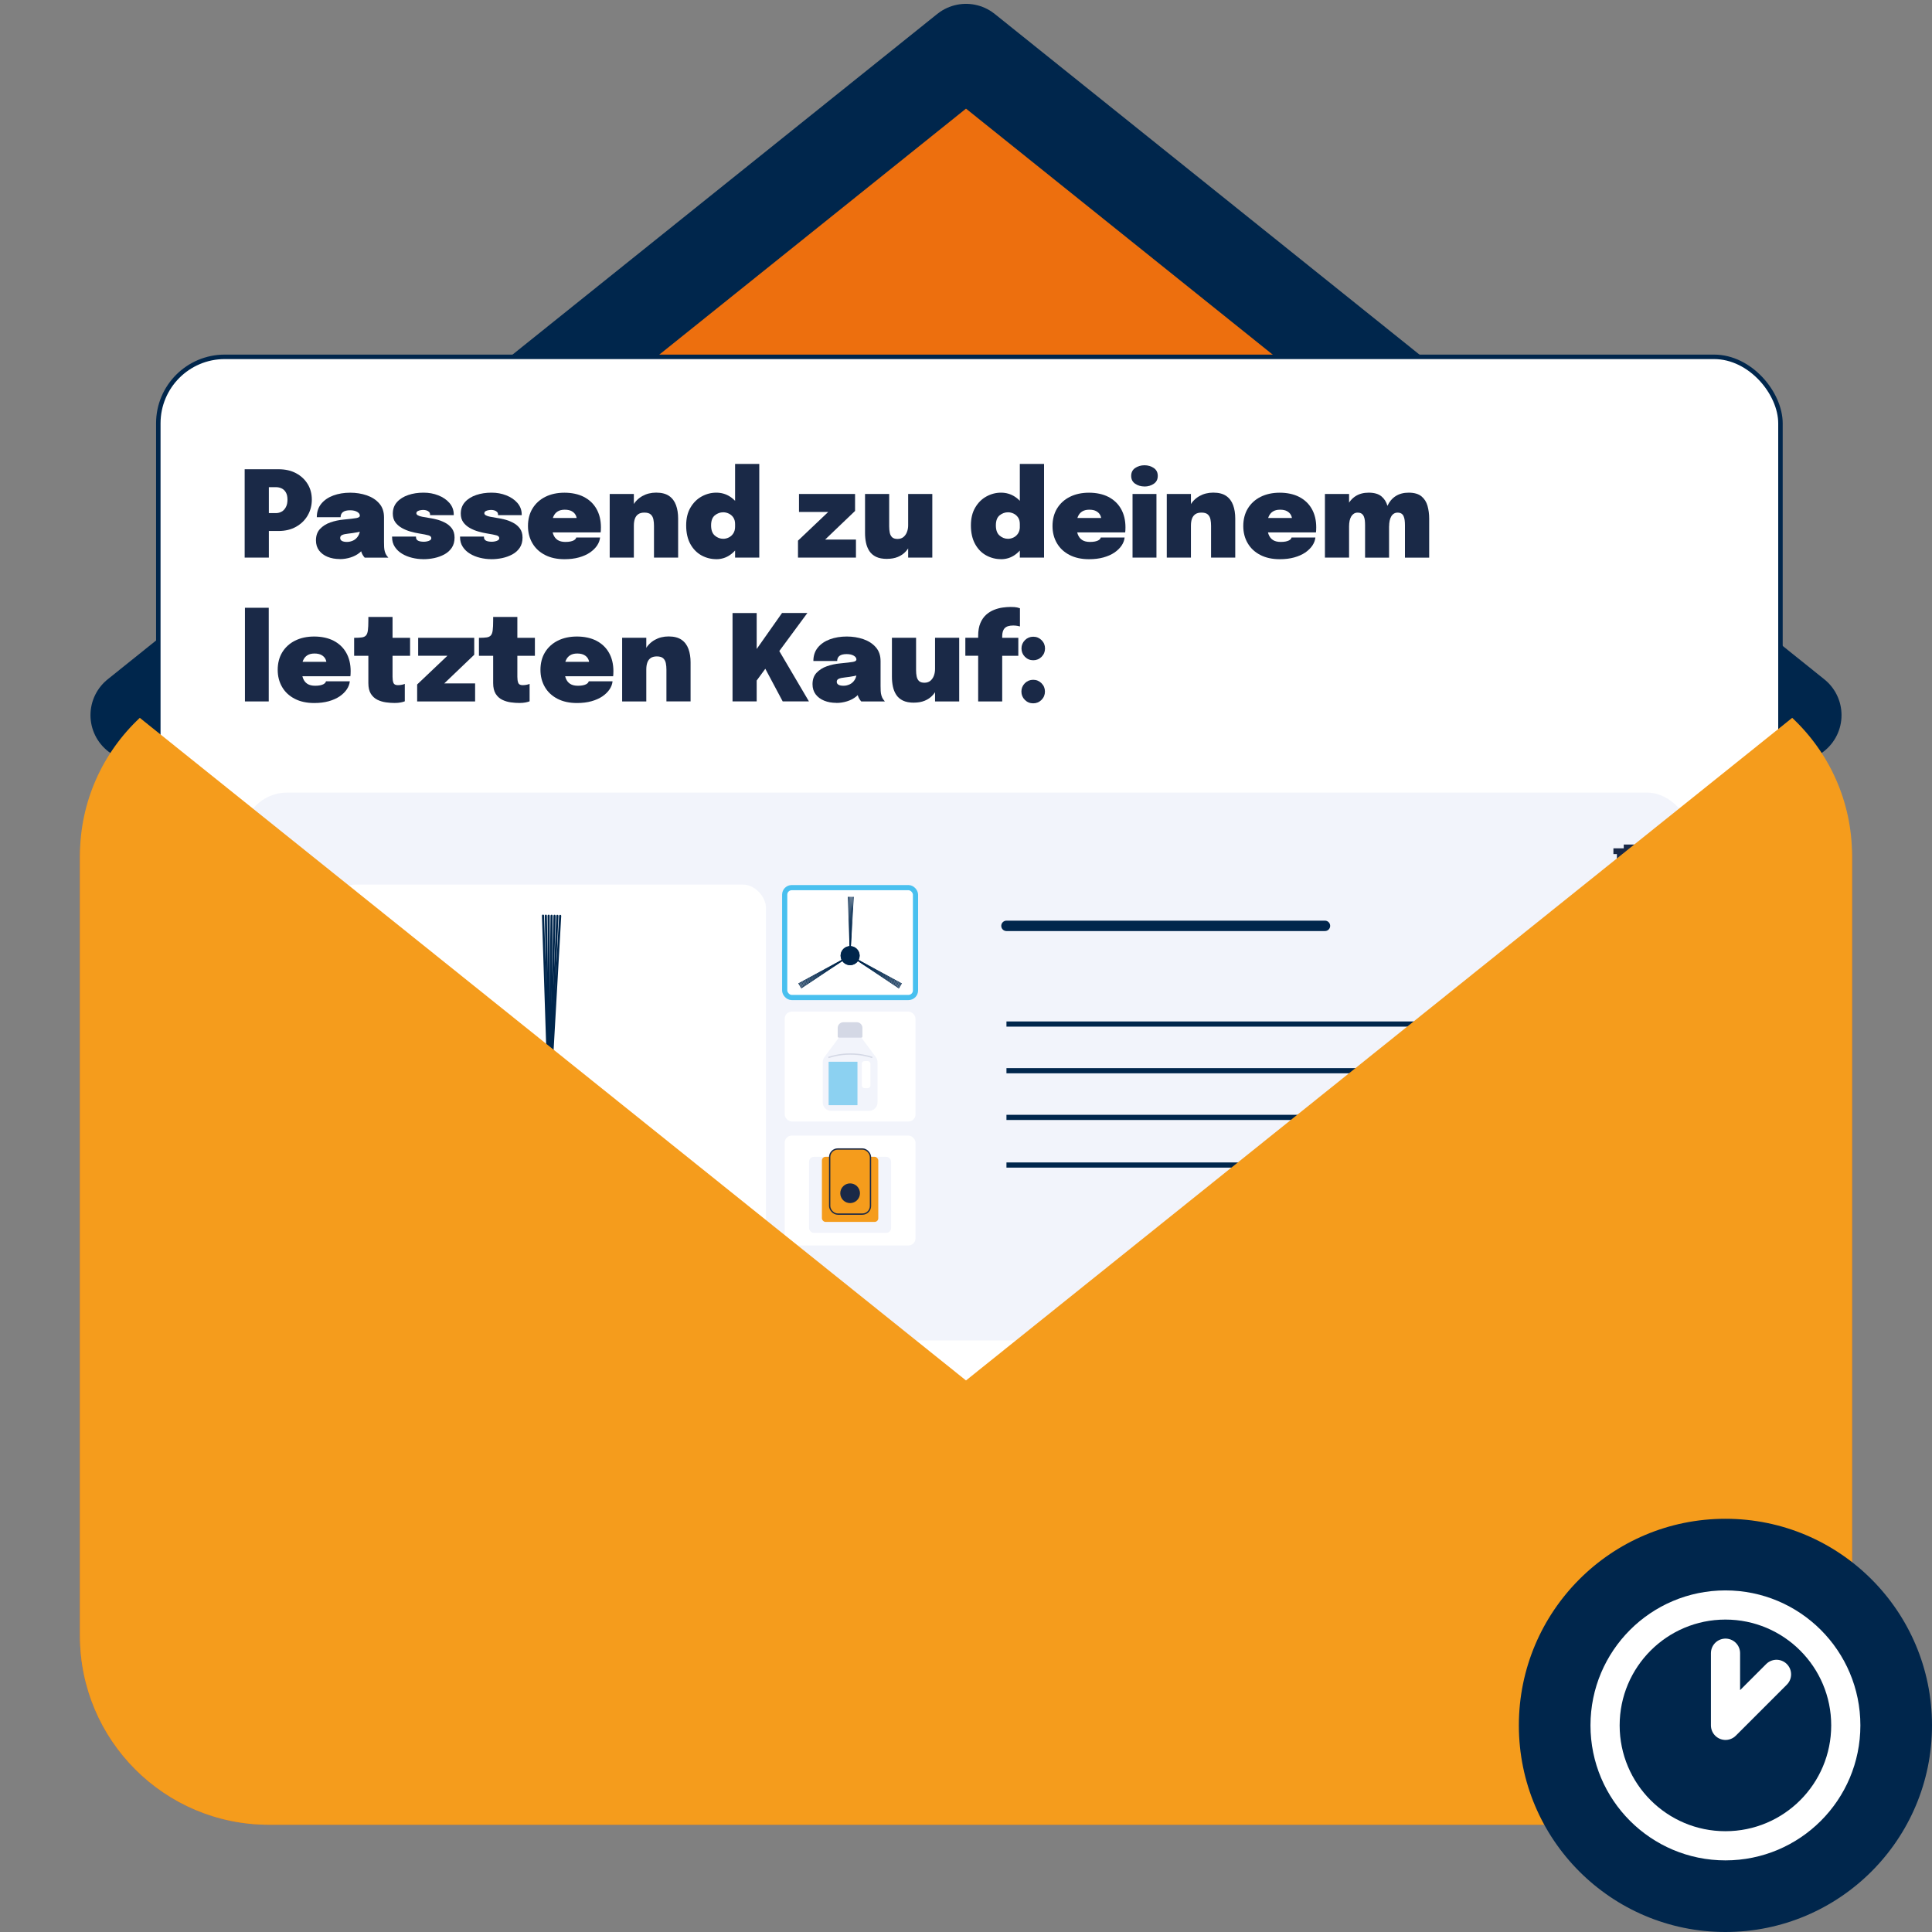 <?xml version="1.0" encoding="UTF-8"?>
<svg xmlns="http://www.w3.org/2000/svg" viewBox="0 0 500 500">
  <rect x="0" y="0" width="500" height="500" fill="#808080" stroke="none"/>
  <defs>
    <style>
      .cls-1 {
        fill: #8cd1f1;
      }

      .cls-2, .cls-3, .cls-4, .cls-5, .cls-6, .cls-7, .cls-8, .cls-9, .cls-10, .cls-11 {
        stroke-miterlimit: 10;
      }

      .cls-2, .cls-12 {
        fill: #f59c1c;
      }

      .cls-2, .cls-9 {
        stroke: #1a2947;
      }

      .cls-2, .cls-11 {
        stroke-width: .34px;
      }

      .cls-3, .cls-4, .cls-13, .cls-7, .cls-9, .cls-11 {
        fill: none;
      }

      .cls-3, .cls-13 {
        stroke: #fff;
        stroke-width: 7.55px;
      }

      .cls-4 {
        stroke-width: .55px;
      }

      .cls-4, .cls-5, .cls-14, .cls-6, .cls-7, .cls-8 {
        stroke: #00264c;
      }

      .cls-4, .cls-14, .cls-13, .cls-7, .cls-8 {
        stroke-linecap: round;
      }

      .cls-5, .cls-6, .cls-15, .cls-8, .cls-10 {
        fill: #fff;
      }

      .cls-5, .cls-10 {
        stroke-width: 1.34px;
      }

      .cls-16 {
        fill: #00264c;
      }

      .cls-14 {
        stroke-width: 23.77px;
      }

      .cls-14, .cls-13 {
        stroke-linejoin: round;
      }

      .cls-14, .cls-17 {
        fill: #ed6f0e;
      }

      .cls-6 {
        stroke-width: 1.16px;
      }

      .cls-18 {
        fill: #d4d8e5;
      }

      .cls-7 {
        stroke-width: .17px;
      }

      .cls-19 {
        fill: #1a2947;
      }

      .cls-8 {
        stroke-width: 2.69px;
      }

      .cls-9 {
        stroke-width: 1.49px;
      }

      .cls-20 {
        fill: #f2f4fb;
      }

      .cls-10 {
        stroke: #49c0ef;
      }

      .cls-11 {
        stroke: #d4d8e5;
      }
    </style>
  </defs>
  <g id="Ebene_1">
    <g>
      <path class="cls-17" d="M451.39,176.68H42.83c-9.53,8.92-22.14,30.71-22.14,44.79v201.88c0,27,21.89,48.89,48.89,48.89h360.84c27,0,48.89-21.89,48.89-48.89v-201.88c0-14.08-18.39-35.87-27.92-44.79Z"/>
      <polyline class="cls-14" points="35.3 185.08 250 12.88 464.7 185.08"/>
      <g>
        <rect class="cls-6" x="40.97" y="92.35" width="419.81" height="337.44" rx="17.2" ry="17.2"/>
        <g>
          <rect class="cls-20" x="62.9" y="205.12" width="374.7" height="141.79" rx="11.39" ry="11.39"/>
          <g>
            <path class="cls-9" d="M424.95,276.03c-3.69,0-6.68,3.24-6.68,7.24"/>
            <path class="cls-9" d="M424.95,276.01c-3.69,0-6.68-3.24-6.68-7.24"/>
          </g>
          <g>
            <line class="cls-9" x1="417.55" y1="220.29" x2="426.53" y2="220.29"/>
            <path class="cls-9" d="M424.9,220.29v6.47c0,.7-.52,1.26-1.16,1.26h-3.38c-.64,0-1.16-.56-1.16-1.26v-6.47"/>
            <polyline class="cls-9" points="423.11 220.09 423.11 219.31 420.97 219.31 420.97 220.09"/>
          </g>
          <rect class="cls-15" x="86.04" y="228.92" width="112.19" height="94.21" rx="6.02" ry="6.02"/>
          <g>
            <circle class="cls-16" cx="142.15" cy="287.22" r="8.14"/>
            <g>
              <line class="cls-4" x1="142.15" y1="286.66" x2="142.75" y2="237"/>
              <line class="cls-4" x1="142.15" y1="286.66" x2="140.53" y2="236.97"/>
              <line class="cls-4" x1="142.15" y1="286.66" x2="144.97" y2="237.03"/>
              <line class="cls-4" x1="142.15" y1="286.66" x2="141.26" y2="236.98"/>
              <line class="cls-4" x1="142.15" y1="286.66" x2="143.51" y2="237.01"/>
              <line class="cls-4" x1="142.15" y1="286.66" x2="141.99" y2="236.99"/>
              <line class="cls-4" x1="142.15" y1="286.66" x2="144.24" y2="237.02"/>
            </g>
            <g>
              <line class="cls-4" x1="142.63" y1="287.51" x2="185.15" y2="313.16"/>
              <line class="cls-4" x1="142.63" y1="287.51" x2="186.3" y2="311.26"/>
              <line class="cls-4" x1="142.63" y1="287.51" x2="184" y2="315.06"/>
              <line class="cls-4" x1="142.63" y1="287.51" x2="185.92" y2="311.89"/>
              <line class="cls-4" x1="142.63" y1="287.51" x2="184.76" y2="313.81"/>
              <line class="cls-4" x1="142.63" y1="287.51" x2="185.54" y2="312.51"/>
              <line class="cls-4" x1="142.63" y1="287.51" x2="184.38" y2="314.44"/>
            </g>
            <circle class="cls-16" cx="142.15" cy="287.22" r="8.14"/>
            <g>
              <line class="cls-4" x1="141.66" y1="287.51" x2="99.11" y2="313.11"/>
              <line class="cls-4" x1="141.66" y1="287.51" x2="100.26" y2="315.01"/>
              <line class="cls-4" x1="141.66" y1="287.51" x2="97.97" y2="311.21"/>
              <line class="cls-4" x1="141.66" y1="287.51" x2="99.88" y2="314.39"/>
              <line class="cls-4" x1="141.66" y1="287.51" x2="98.72" y2="312.46"/>
              <line class="cls-4" x1="141.66" y1="287.51" x2="99.5" y2="313.76"/>
              <line class="cls-4" x1="141.66" y1="287.51" x2="98.34" y2="311.84"/>
            </g>
          </g>
          <g>
            <rect class="cls-10" x="203.08" y="229.72" width="33.85" height="28.43" rx="1.82" ry="1.82"/>
            <g>
              <circle class="cls-16" cx="220.01" cy="247.32" r="2.46"/>
              <g>
                <line class="cls-7" x1="220.01" y1="247.15" x2="220.19" y2="232.16"/>
                <line class="cls-7" x1="220.01" y1="247.15" x2="219.52" y2="232.16"/>
                <line class="cls-7" x1="220.01" y1="247.15" x2="220.86" y2="232.17"/>
                <line class="cls-7" x1="220.01" y1="247.15" x2="219.74" y2="232.16"/>
                <line class="cls-7" x1="220.01" y1="247.15" x2="220.42" y2="232.17"/>
                <line class="cls-7" x1="220.01" y1="247.15" x2="219.96" y2="232.16"/>
                <line class="cls-7" x1="220.01" y1="247.15" x2="220.64" y2="232.17"/>
              </g>
              <g>
                <line class="cls-7" x1="220.15" y1="247.4" x2="232.99" y2="255.14"/>
                <line class="cls-7" x1="220.15" y1="247.4" x2="233.33" y2="254.57"/>
                <line class="cls-7" x1="220.15" y1="247.4" x2="232.64" y2="255.72"/>
                <line class="cls-7" x1="220.15" y1="247.4" x2="233.22" y2="254.76"/>
                <line class="cls-7" x1="220.15" y1="247.4" x2="232.87" y2="255.34"/>
                <line class="cls-7" x1="220.15" y1="247.4" x2="233.1" y2="254.95"/>
                <line class="cls-7" x1="220.15" y1="247.4" x2="232.75" y2="255.53"/>
              </g>
              <circle class="cls-16" cx="220.01" cy="247.32" r="2.46"/>
              <g>
                <line class="cls-7" x1="219.86" y1="247.4" x2="207.02" y2="255.13"/>
                <line class="cls-7" x1="219.86" y1="247.4" x2="207.37" y2="255.7"/>
                <line class="cls-7" x1="219.86" y1="247.4" x2="206.68" y2="254.56"/>
                <line class="cls-7" x1="219.86" y1="247.4" x2="207.26" y2="255.52"/>
                <line class="cls-7" x1="219.86" y1="247.4" x2="206.91" y2="254.93"/>
                <line class="cls-7" x1="219.86" y1="247.4" x2="207.14" y2="255.33"/>
                <line class="cls-7" x1="219.86" y1="247.4" x2="206.79" y2="254.74"/>
              </g>
            </g>
          </g>
          <g>
            <rect class="cls-15" x="203.08" y="261.81" width="33.85" height="28.43" rx="1.82" ry="1.82"/>
            <g>
              <path class="cls-20" d="M226.67,273.59l-3.85-5.2h-5.62l-3.85,5.2c-.28.37-.43.83-.43,1.3v10.42c0,1.2.98,2.18,2.18,2.18h9.82c1.2,0,2.18-.98,2.18-2.18v-10.42c0-.47-.15-.92-.43-1.3ZM225.26,280.9c0,.39-.32.71-.71.71h-.81c-.39,0-.71-.32-.71-.71v-5.59c0-.39.32-.71.71-.71h.81c.39,0,.71.32.71.71v5.59Z"/>
              <path class="cls-11" d="M225.76,273.67c-1.32-.43-3.3-.9-5.73-.89-2.39,0-4.33.47-5.64.89"/>
              <path class="cls-18" d="M218.27,264.55h3.46c.81,0,1.46.66,1.46,1.46v2.25c0,.16-.13.28-.28.28h-5.83c-.16,0-.28-.13-.28-.28v-2.25c0-.81.66-1.46,1.46-1.46Z"/>
              <rect class="cls-1" x="214.45" y="274.78" width="7.46" height="11.24"/>
            </g>
          </g>
          <g>
            <rect class="cls-15" x="203.08" y="293.89" width="33.85" height="28.43" rx="1.82" ry="1.82"/>
            <g>
              <rect class="cls-20" x="209.39" y="299.38" width="21.22" height="19.69" rx="1.24" ry="1.24"/>
              <rect class="cls-12" x="212.71" y="299.38" width="14.59" height="16.85" rx=".95" ry=".95"/>
              <rect class="cls-2" x="214.72" y="297.36" width="10.56" height="16.85" rx="2.09" ry="2.09"/>
              <circle class="cls-19" cx="220.01" cy="308.81" r="2.55"/>
            </g>
          </g>
        </g>
        <g>
          <line class="cls-8" x1="260.47" y1="239.61" x2="342.9" y2="239.61"/>
          <line class="cls-5" x1="260.47" y1="265.02" x2="386.24" y2="265.02"/>
          <line class="cls-5" x1="260.47" y1="277.1" x2="386.24" y2="277.1"/>
          <line class="cls-5" x1="260.47" y1="289.18" x2="386.24" y2="289.18"/>
          <line class="cls-5" x1="260.47" y1="301.51" x2="386.24" y2="301.51"/>
        </g>
      </g>
      <path class="cls-12" d="M463.82,185.78l-213.82,171.48L36.18,185.78c-9.53,8.92-15.49,21.61-15.49,35.69v201.88c0,27,21.89,48.89,48.89,48.89h360.84c27,0,48.89-21.89,48.89-48.89v-201.88c0-14.08-5.96-26.77-15.49-35.69Z"/>
    </g>
    <g>
      <path class="cls-16" d="M446.54,500c29.52,0,53.46-23.94,53.46-53.47s-23.93-53.47-53.46-53.47-53.46,23.94-53.46,53.47,23.93,53.47,53.46,53.47Z"/>
      <path class="cls-3" d="M446.54,477.69c17.2,0,31.15-13.95,31.15-31.16s-13.95-31.16-31.15-31.16-31.15,13.95-31.15,31.16,13.95,31.16,31.15,31.16Z"/>
      <path class="cls-13" d="M459.76,433.32l-13.2,13.2v-18.68"/>
    </g>
  </g>
  <g id="DE">
    <g>
      <path class="cls-19" d="M69.58,144.31h-6.26v-22.87h8.76c1.74,0,3.25.34,4.54,1.03,1.29.69,2.29,1.63,3.01,2.81s1.07,2.53,1.07,4.03-.36,2.86-1.07,4.09-1.72,2.2-3.01,2.93c-1.29.73-2.81,1.09-4.54,1.09h-2.5v6.89ZM69.58,135.61l-2.82-2.82h4.68c.52,0,1-.13,1.45-.38s.81-.64,1.09-1.16c.28-.52.42-1.16.42-1.94s-.14-1.4-.42-1.88c-.28-.48-.64-.82-1.09-1.03s-.93-.32-1.45-.32h-4.68l2.82-2.82v12.34Z"/>
      <path class="cls-19" d="M87.94,144.68c-1.18,0-2.23-.19-3.16-.57s-1.66-.93-2.2-1.64c-.54-.72-.81-1.59-.81-2.63,0-1.22.35-2.2,1.05-2.95.7-.74,1.59-1.31,2.68-1.69,1.09-.38,2.22-.62,3.39-.73,1.66-.16,2.79-.29,3.37-.4.58-.11.87-.32.87-.6v-.02c0-.38-.23-.71-.69-.98s-1.07-.41-1.84-.41c-.83,0-1.44.15-1.85.46-.4.31-.6.75-.6,1.33h-6.16c0-1.39.39-2.55,1.16-3.49s1.82-1.65,3.12-2.13c1.31-.48,2.76-.72,4.37-.72,1.52,0,2.94.23,4.27.68,1.33.46,2.41,1.15,3.23,2.09.83.94,1.24,2.13,1.24,3.59v6.4c0,.46.01.89.03,1.32.02.42.08.82.19,1.18.11.38.26.71.45.98s.34.46.45.57h-6.11c-.09-.09-.23-.26-.4-.51s-.32-.53-.43-.85c-.16-.47-.27-.9-.33-1.31-.07-.41-.1-.91-.1-1.5l1.36.95c-.28.75-.75,1.4-1.42,1.94-.67.54-1.45.95-2.34,1.23-.89.28-1.82.43-2.78.43ZM89.8,140.25c.54,0,1.07-.12,1.59-.36s.96-.63,1.31-1.19c.35-.55.53-1.31.53-2.26v-.59l1.6,1.29c-.68.24-1.44.44-2.28.6-.84.16-1.64.28-2.4.36-.71.07-1.24.19-1.59.35s-.52.42-.52.77.16.61.47.78c.31.17.74.25,1.3.25Z"/>
      <path class="cls-19" d="M109.54,144.71c-.97,0-1.93-.12-2.88-.35-.95-.23-1.82-.58-2.6-1.05-.78-.47-1.41-1.06-1.88-1.78s-.71-1.55-.71-2.51v-.15h6.19v.15c0,.43.19.74.56.92.37.18.87.26,1.5.26.23,0,.49-.03.79-.09.3-.06.56-.15.78-.29.22-.14.33-.32.33-.55,0-.34-.23-.58-.71-.72-.47-.14-1.29-.3-2.46-.49-.7-.11-1.45-.28-2.23-.5s-1.52-.53-2.22-.92c-.69-.39-1.26-.88-1.69-1.48s-.65-1.34-.65-2.22c0-1.2.36-2.2,1.09-3.01.73-.81,1.7-1.41,2.9-1.82,1.2-.41,2.52-.61,3.95-.61s2.63.23,3.81.69c1.19.46,2.16,1.11,2.9,1.96.74.85,1.12,1.85,1.12,3.01v.16h-6.13v-.16c0-.29-.09-.52-.27-.69-.18-.17-.41-.3-.67-.38-.27-.08-.54-.12-.81-.12-.21,0-.45.02-.74.07-.28.05-.53.13-.74.26-.21.12-.31.3-.31.54,0,.21.13.38.4.53.26.15.63.27,1.09.36.46.1.97.19,1.54.27.59.08,1.27.22,2.05.4s1.53.46,2.26.83c.73.37,1.34.86,1.82,1.49.48.63.72,1.42.72,2.4,0,1.04-.24,1.92-.72,2.64-.48.71-1.12,1.29-1.92,1.72-.8.43-1.68.75-2.63.95-.95.2-1.9.29-2.85.29Z"/>
      <path class="cls-19" d="M127.13,144.71c-.97,0-1.93-.12-2.88-.35-.95-.23-1.82-.58-2.6-1.05-.78-.47-1.41-1.06-1.88-1.78s-.71-1.55-.71-2.51v-.15h6.19v.15c0,.43.19.74.56.92.37.18.87.26,1.5.26.23,0,.49-.03.79-.09.3-.06.56-.15.78-.29.22-.14.33-.32.33-.55,0-.34-.23-.58-.71-.72-.47-.14-1.29-.3-2.46-.49-.7-.11-1.45-.28-2.23-.5s-1.52-.53-2.22-.92c-.69-.39-1.26-.88-1.69-1.48s-.65-1.34-.65-2.22c0-1.2.36-2.2,1.09-3.01.73-.81,1.7-1.41,2.9-1.82,1.2-.41,2.52-.61,3.95-.61s2.63.23,3.81.69c1.19.46,2.16,1.11,2.9,1.96.74.85,1.12,1.85,1.12,3.01v.16h-6.13v-.16c0-.29-.09-.52-.27-.69-.18-.17-.41-.3-.67-.38-.27-.08-.54-.12-.81-.12-.21,0-.45.02-.74.07-.28.05-.53.13-.74.26-.21.12-.31.3-.31.54,0,.21.13.38.4.53.26.15.63.27,1.09.36.46.1.97.19,1.54.27.59.08,1.27.22,2.05.4s1.53.46,2.26.83c.73.37,1.34.86,1.82,1.49.48.63.72,1.42.72,2.4,0,1.04-.24,1.92-.72,2.64-.48.71-1.12,1.29-1.92,1.72-.8.43-1.68.75-2.63.95-.95.2-1.9.29-2.85.29Z"/>
      <path class="cls-19" d="M140.01,137.78v-3.72h9.71l-.47.81v-.53c0-.35-.1-.72-.3-1.09s-.53-.7-.98-.95-1.05-.39-1.81-.39-1.35.15-1.85.46c-.5.31-.87.77-1.12,1.37-.25.6-.37,1.34-.37,2.21s.12,1.69.36,2.33c.24.64.61,1.13,1.13,1.47.52.34,1.19.5,2.03.5.5,0,.92-.04,1.27-.11.35-.07.63-.17.85-.28.21-.11.37-.24.48-.37s.17-.26.19-.39h6.17c-.07.72-.33,1.42-.78,2.09-.45.67-1.07,1.27-1.85,1.81-.79.53-1.73.95-2.84,1.26s-2.36.46-3.75.46c-1.93,0-3.61-.36-5.02-1.09-1.42-.73-2.51-1.74-3.27-3.04s-1.15-2.79-1.15-4.47.39-3.24,1.18-4.53,1.89-2.3,3.31-3.01c1.42-.71,3.07-1.07,4.95-1.07s3.62.36,5.03,1.09,2.5,1.76,3.26,3.1c.76,1.34,1.15,2.93,1.15,4.77,0,.31,0,.57-.02.79-.01.22-.03.39-.05.53h-15.46Z"/>
      <path class="cls-19" d="M157.79,144.31v-16.47h6.25v16.47h-6.25ZM169.25,144.31v-8.25c0-.57-.05-1.11-.15-1.63-.1-.52-.32-.94-.67-1.27-.35-.33-.9-.5-1.65-.5-.65,0-1.18.13-1.58.4-.4.27-.7.66-.88,1.16-.19.51-.28,1.12-.28,1.83l-1.21-1.24c0-1.51.3-2.81.91-3.9s1.44-1.93,2.5-2.53c1.05-.59,2.24-.89,3.57-.89,1.41,0,2.52.29,3.35.86s1.42,1.37,1.79,2.38c.37,1.01.55,2.17.55,3.47v10.1h-6.25Z"/>
      <path class="cls-19" d="M185.37,144.71c-1.38,0-2.65-.33-3.84-.98-1.18-.66-2.14-1.63-2.86-2.93s-1.09-2.91-1.09-4.83c0-1.82.37-3.36,1.12-4.62.74-1.26,1.71-2.22,2.9-2.87,1.19-.65,2.44-.98,3.77-.98s2.52.35,3.58,1.04c1.06.69,1.91,1.64,2.54,2.83.63,1.19.95,2.56.95,4.09v.36h-2.2v-.2c0-.69-.16-1.26-.47-1.71s-.7-.78-1.17-1c-.47-.22-.95-.33-1.43-.33-.79,0-1.5.26-2.16.78-.65.52-.98,1.39-.98,2.61s.33,2.1.98,2.65c.65.55,1.37.82,2.16.82.5,0,.98-.12,1.45-.35.47-.23.86-.58,1.16-1.05.3-.46.46-1.04.46-1.72l2.2.16c0,1.52-.32,2.9-.95,4.15-.63,1.25-1.48,2.24-2.54,2.98-1.06.74-2.26,1.11-3.58,1.11ZM190.24,144.31v-24.24h6.26v24.24h-6.26Z"/>
      <path class="cls-19" d="M213.13,139.64h8.39v4.67h-15v-4.39l8.09-7.68.17.25h-8v-4.65h14.51v4.39l-8,7.65-.17-.23Z"/>
      <path class="cls-19" d="M229.57,144.64c-1.16,0-2.11-.18-2.85-.54-.74-.36-1.32-.86-1.73-1.49-.41-.63-.7-1.35-.87-2.15-.17-.8-.25-1.64-.25-2.52v-10.1h6.25v8.4c0,.59.05,1.13.15,1.62.1.49.3.88.61,1.18.31.29.78.44,1.4.44s1.13-.17,1.54-.5c.4-.34.71-.78.91-1.32.2-.54.3-1.12.3-1.73l1.21,1.4c0,1.13-.15,2.14-.46,3.04-.31.9-.74,1.67-1.32,2.3-.57.64-1.27,1.12-2.09,1.46s-1.75.5-2.8.5ZM235.03,144.31v-16.47h6.25v16.47h-6.25Z"/>
      <path class="cls-19" d="M259.06,144.71c-1.38,0-2.65-.33-3.84-.98s-2.14-1.63-2.86-2.93-1.09-2.91-1.09-4.83c0-1.82.37-3.36,1.12-4.62.74-1.26,1.71-2.22,2.9-2.87,1.19-.65,2.45-.98,3.77-.98s2.52.35,3.58,1.04c1.07.69,1.91,1.64,2.54,2.83.63,1.19.95,2.56.95,4.09v.36h-2.2v-.2c0-.69-.15-1.26-.46-1.71s-.7-.78-1.17-1c-.47-.22-.95-.33-1.43-.33-.79,0-1.5.26-2.16.78-.65.52-.98,1.39-.98,2.61s.33,2.1.98,2.65c.65.55,1.37.82,2.16.82.5,0,.98-.12,1.45-.35.47-.23.86-.58,1.16-1.05.3-.46.46-1.04.46-1.72l2.2.16c0,1.52-.32,2.9-.95,4.15-.63,1.25-1.48,2.24-2.54,2.98-1.06.74-2.26,1.11-3.58,1.11ZM263.93,144.31v-24.24h6.27v24.24h-6.27Z"/>
      <path class="cls-19" d="M275.75,137.78v-3.72h9.71l-.46.81v-.53c0-.35-.1-.72-.3-1.09s-.53-.7-.98-.95c-.45-.26-1.05-.39-1.81-.39s-1.35.15-1.85.46c-.5.31-.87.77-1.12,1.37-.25.6-.37,1.34-.37,2.21s.12,1.69.36,2.33c.24.64.61,1.13,1.13,1.47.52.34,1.19.5,2.03.5.5,0,.92-.04,1.27-.11s.63-.17.85-.28.37-.24.48-.37.17-.26.19-.39h6.17c-.07.72-.33,1.42-.78,2.09-.45.67-1.07,1.27-1.85,1.81-.79.53-1.73.95-2.84,1.26s-2.36.46-3.75.46c-1.93,0-3.61-.36-5.02-1.09-1.42-.73-2.51-1.74-3.27-3.04-.77-1.3-1.15-2.79-1.15-4.47s.39-3.24,1.18-4.53c.79-1.29,1.89-2.3,3.31-3.01,1.42-.71,3.07-1.07,4.95-1.07s3.62.36,5.03,1.09,2.5,1.76,3.26,3.1c.76,1.34,1.15,2.93,1.15,4.77,0,.31,0,.57-.02.79-.01.22-.03.39-.05.53h-15.46Z"/>
      <path class="cls-19" d="M296.19,125.9c-.92,0-1.72-.24-2.41-.71s-1.03-1.15-1.03-2.03.34-1.57,1.03-2.04c.69-.47,1.49-.71,2.41-.71s1.72.24,2.41.71c.69.47,1.03,1.15,1.03,2.04s-.34,1.57-1.03,2.04c-.69.47-1.49.71-2.41.71ZM293.1,144.31v-16.47h6.19v16.47h-6.19Z"/>
      <path class="cls-19" d="M301.96,144.31v-16.47h6.25v16.47h-6.25ZM313.42,144.31v-8.25c0-.57-.05-1.11-.15-1.63-.1-.52-.32-.94-.67-1.27-.35-.33-.9-.5-1.65-.5-.65,0-1.18.13-1.58.4-.4.27-.7.66-.88,1.16-.19.51-.28,1.12-.28,1.83l-1.21-1.24c0-1.51.3-2.81.92-3.9.61-1.09,1.44-1.93,2.5-2.53,1.05-.59,2.24-.89,3.57-.89,1.41,0,2.52.29,3.35.86.83.57,1.42,1.37,1.79,2.38.37,1.01.55,2.17.55,3.47v10.1h-6.25Z"/>
      <path class="cls-19" d="M325.12,137.78v-3.72h9.71l-.46.81v-.53c0-.35-.1-.72-.3-1.09s-.53-.7-.98-.95c-.45-.26-1.05-.39-1.81-.39s-1.35.15-1.85.46c-.5.31-.87.77-1.12,1.37-.25.6-.37,1.34-.37,2.21s.12,1.69.36,2.33c.24.64.61,1.13,1.13,1.47.52.34,1.19.5,2.03.5.5,0,.92-.04,1.27-.11s.63-.17.85-.28.37-.24.48-.37.17-.26.19-.39h6.17c-.07.72-.33,1.42-.78,2.09-.45.67-1.07,1.27-1.85,1.81-.79.53-1.73.95-2.84,1.26s-2.36.46-3.75.46c-1.93,0-3.61-.36-5.02-1.09-1.42-.73-2.51-1.74-3.27-3.04-.77-1.3-1.15-2.79-1.15-4.47s.39-3.24,1.18-4.53c.79-1.29,1.89-2.3,3.31-3.01,1.42-.71,3.07-1.07,4.95-1.07s3.62.36,5.03,1.09,2.5,1.76,3.26,3.1c.76,1.34,1.15,2.93,1.15,4.77,0,.31,0,.57-.02.79-.01.22-.03.39-.05.53h-15.46Z"/>
      <path class="cls-19" d="M342.89,144.31v-16.47h6.25v16.47h-6.25ZM353.28,144.31v-8.4c0-.42-.02-.83-.06-1.21-.04-.38-.13-.73-.26-1.04-.13-.31-.32-.55-.58-.73-.26-.18-.6-.26-1.04-.26-.36,0-.68.09-.95.26-.27.17-.5.41-.69.72-.19.31-.33.69-.42,1.12-.09.44-.14.92-.14,1.45l-1.19-1.4c0-1.51.25-2.81.74-3.9s1.21-1.93,2.15-2.53c.94-.59,2.05-.89,3.36-.89,1.45,0,2.55.32,3.31.95.76.63,1.28,1.46,1.56,2.47.28,1.02.42,2.12.42,3.3v10.1h-6.2ZM363.6,144.31v-8.4c0-.49-.03-.93-.08-1.32-.05-.39-.15-.73-.28-1.02-.13-.29-.33-.51-.58-.67-.25-.15-.58-.23-.98-.23-.36,0-.68.09-.95.26-.27.17-.5.41-.68.72-.18.31-.32.69-.41,1.12-.09.44-.14.92-.14,1.45l-1.19-1.4c0-1.51.25-2.81.75-3.9.5-1.09,1.21-1.93,2.14-2.53.93-.59,2.05-.89,3.35-.89,1.45,0,2.55.32,3.32.95.76.63,1.29,1.46,1.57,2.47.28,1.02.43,2.12.43,3.3v10.1h-6.25Z"/>
      <path class="cls-19" d="M69.55,157.29v24.24h-6.16v-24.24h6.16Z"/>
      <path class="cls-19" d="M75.24,175v-3.72h9.71l-.47.81v-.53c0-.35-.1-.72-.3-1.09s-.53-.7-.98-.95-1.05-.39-1.81-.39-1.35.15-1.85.46c-.5.31-.87.77-1.12,1.37-.25.6-.37,1.34-.37,2.21s.12,1.69.36,2.33c.24.64.61,1.13,1.13,1.47.52.34,1.19.5,2.03.5.5,0,.92-.04,1.27-.11.35-.07.63-.17.85-.28.21-.11.37-.24.48-.37s.17-.26.19-.39h6.17c-.07.72-.33,1.42-.78,2.09-.45.67-1.07,1.27-1.85,1.81-.79.53-1.73.95-2.84,1.26s-2.36.46-3.75.46c-1.93,0-3.61-.36-5.02-1.09-1.42-.73-2.51-1.74-3.27-3.04s-1.15-2.79-1.15-4.47.39-3.24,1.18-4.53,1.89-2.3,3.31-3.01c1.42-.71,3.07-1.07,4.95-1.07s3.62.36,5.03,1.09,2.5,1.76,3.26,3.1c.76,1.34,1.15,2.93,1.15,4.77,0,.31,0,.57-.02.79-.01.22-.03.39-.05.53h-15.46Z"/>
      <path class="cls-19" d="M102.16,181.93c-.71,0-1.47-.05-2.26-.16-.79-.11-1.53-.33-2.23-.67-.69-.34-1.26-.86-1.69-1.54-.43-.69-.65-1.61-.65-2.77v-7.07h-3.68v-4.65h.08c.81,0,1.45-.04,1.93-.11.48-.07.84-.25,1.08-.53.24-.28.4-.72.47-1.32.08-.6.12-1.43.12-2.48v-.96h6.26v5.4h4.54v4.65h-4.54v5.46c0,.6.07,1.11.22,1.52.14.41.53.62,1.16.62.37,0,.72-.04,1.05-.11.33-.07.58-.14.74-.22v4.51c-.24.1-.58.2-1.03.29-.45.09-.98.14-1.59.14Z"/>
      <path class="cls-19" d="M114.57,176.86h8.39v4.67h-15v-4.39l8.09-7.68.17.25h-8v-4.65h14.51v4.39l-8,7.65-.17-.23Z"/>
      <path class="cls-19" d="M134.46,181.93c-.71,0-1.47-.05-2.26-.16-.79-.11-1.53-.33-2.23-.67-.69-.34-1.26-.86-1.69-1.54-.43-.69-.65-1.61-.65-2.77v-7.07h-3.68v-4.65h.08c.81,0,1.45-.04,1.93-.11.48-.07.84-.25,1.08-.53.24-.28.4-.72.47-1.32.08-.6.12-1.43.12-2.48v-.96h6.26v5.4h4.54v4.65h-4.54v5.46c0,.6.07,1.11.22,1.52.14.41.53.62,1.16.62.37,0,.72-.04,1.05-.11.33-.07.58-.14.74-.22v4.51c-.24.1-.58.2-1.03.29-.45.09-.98.14-1.59.14Z"/>
      <path class="cls-19" d="M143.24,175v-3.72h9.71l-.47.81v-.53c0-.35-.1-.72-.3-1.09s-.53-.7-.98-.95-1.05-.39-1.81-.39-1.35.15-1.85.46c-.5.31-.87.77-1.12,1.37-.25.6-.37,1.34-.37,2.21s.12,1.69.36,2.33c.24.64.61,1.13,1.13,1.47.52.34,1.19.5,2.03.5.5,0,.92-.04,1.27-.11.35-.07.63-.17.85-.28.21-.11.37-.24.48-.37s.17-.26.19-.39h6.17c-.07.72-.33,1.42-.78,2.09-.45.67-1.07,1.27-1.85,1.81-.79.53-1.73.95-2.84,1.26s-2.36.46-3.75.46c-1.93,0-3.61-.36-5.02-1.09-1.42-.73-2.51-1.74-3.27-3.04s-1.15-2.79-1.15-4.47.39-3.24,1.18-4.53,1.89-2.3,3.31-3.01c1.42-.71,3.07-1.07,4.95-1.07s3.62.36,5.03,1.09,2.5,1.76,3.26,3.1c.76,1.34,1.15,2.93,1.15,4.77,0,.31,0,.57-.02.79-.01.22-.03.39-.05.53h-15.46Z"/>
      <path class="cls-19" d="M161.01,181.53v-16.47h6.25v16.47h-6.25ZM172.47,181.53v-8.25c0-.57-.05-1.11-.15-1.63-.1-.52-.32-.94-.67-1.27-.35-.33-.9-.5-1.65-.5-.65,0-1.18.13-1.58.4-.4.27-.7.66-.88,1.16-.19.51-.28,1.12-.28,1.83l-1.21-1.24c0-1.51.3-2.81.91-3.9s1.44-1.93,2.5-2.53c1.05-.59,2.24-.89,3.57-.89,1.41,0,2.52.29,3.35.86s1.42,1.37,1.79,2.38c.37,1.01.55,2.17.55,3.47v10.1h-6.25Z"/>
      <path class="cls-19" d="M200.01,170.75l.19-4.78,9.15,15.55h-6.79l-5.74-10.78,2.68.37-4.17,5.69.5-3.89v8.61h-6.25v-22.87h6.25v11.41l-1.15-.47,7.71-10.95h6.56l-8.93,12.1Z"/>
      <path class="cls-19" d="M216.45,181.9c-1.18,0-2.23-.19-3.16-.57s-1.66-.93-2.2-1.64c-.54-.72-.81-1.59-.81-2.63,0-1.22.35-2.2,1.05-2.95.7-.74,1.59-1.31,2.68-1.69,1.09-.38,2.22-.62,3.39-.73,1.66-.16,2.79-.29,3.37-.4.58-.11.87-.32.87-.6v-.02c0-.38-.23-.71-.69-.98s-1.07-.41-1.84-.41c-.83,0-1.44.15-1.85.46-.4.31-.6.75-.6,1.33h-6.16c0-1.39.39-2.55,1.16-3.49s1.82-1.65,3.12-2.13c1.31-.48,2.76-.72,4.37-.72,1.52,0,2.94.23,4.27.68,1.33.46,2.41,1.15,3.23,2.09.83.94,1.24,2.13,1.24,3.59v6.4c0,.46.01.89.03,1.32.02.42.08.82.19,1.18.11.38.26.71.45.98s.34.46.45.57h-6.11c-.09-.09-.23-.26-.4-.51s-.32-.53-.43-.85c-.16-.47-.27-.9-.33-1.31-.07-.41-.1-.91-.1-1.5l1.36.95c-.28.75-.75,1.4-1.42,1.94-.67.54-1.45.95-2.34,1.23-.89.28-1.82.43-2.78.43ZM218.31,177.47c.54,0,1.07-.12,1.59-.36s.96-.63,1.31-1.19c.35-.55.53-1.31.53-2.26v-.59l1.6,1.29c-.68.24-1.44.44-2.28.6-.84.16-1.64.28-2.4.36-.71.07-1.24.19-1.59.35s-.52.42-.52.77.16.61.47.78c.31.17.74.25,1.3.25Z"/>
      <path class="cls-19" d="M236.53,181.85c-1.16,0-2.11-.18-2.85-.54-.74-.36-1.32-.86-1.73-1.49-.41-.63-.7-1.35-.87-2.15-.17-.8-.25-1.64-.25-2.52v-10.1h6.25v8.4c0,.59.05,1.13.15,1.62.1.49.3.88.61,1.18.31.29.78.44,1.4.44s1.13-.17,1.54-.5c.4-.34.71-.78.91-1.32.2-.54.3-1.12.3-1.73l1.21,1.4c0,1.13-.15,2.14-.46,3.04-.31.9-.74,1.67-1.32,2.3-.57.64-1.27,1.12-2.09,1.46s-1.75.5-2.8.5ZM241.99,181.53v-16.47h6.25v16.47h-6.25Z"/>
      <path class="cls-19" d="M253.15,181.53v-11.82h-3.32v-4.65h3.32v-.48c0-1.32.19-2.43.57-3.33.38-.89.89-1.62,1.51-2.17s1.31-.97,2.05-1.26c.74-.29,1.49-.49,2.22-.59.74-.1,1.4-.15,1.99-.15.79,0,1.38.04,1.74.13s.61.16.73.21v4.7c-.12-.04-.35-.09-.68-.15-.33-.06-.69-.09-1.07-.09-.53,0-.97.06-1.34.18-.37.12-.66.3-.88.54-.22.24-.37.53-.47.87-.1.34-.15.73-.15,1.18v.42h4.17v4.65h-4.17v11.82h-6.23Z"/>
      <path class="cls-19" d="M267.39,182.02c-.85,0-1.57-.3-2.16-.89-.59-.59-.89-1.32-.89-2.16s.3-1.55.89-2.15c.59-.59,1.32-.89,2.16-.89s1.55.3,2.15.89c.59.59.89,1.31.89,2.15s-.3,1.57-.89,2.16c-.59.59-1.31.89-2.15.89ZM267.41,170.87c-.85,0-1.57-.3-2.16-.89-.59-.59-.89-1.32-.89-2.16s.3-1.55.89-2.15c.59-.59,1.32-.89,2.16-.89s1.55.3,2.15.89c.59.59.89,1.31.89,2.15s-.3,1.57-.89,2.16c-.59.59-1.31.89-2.15.89Z"/>
    </g>
  </g>
</svg>
